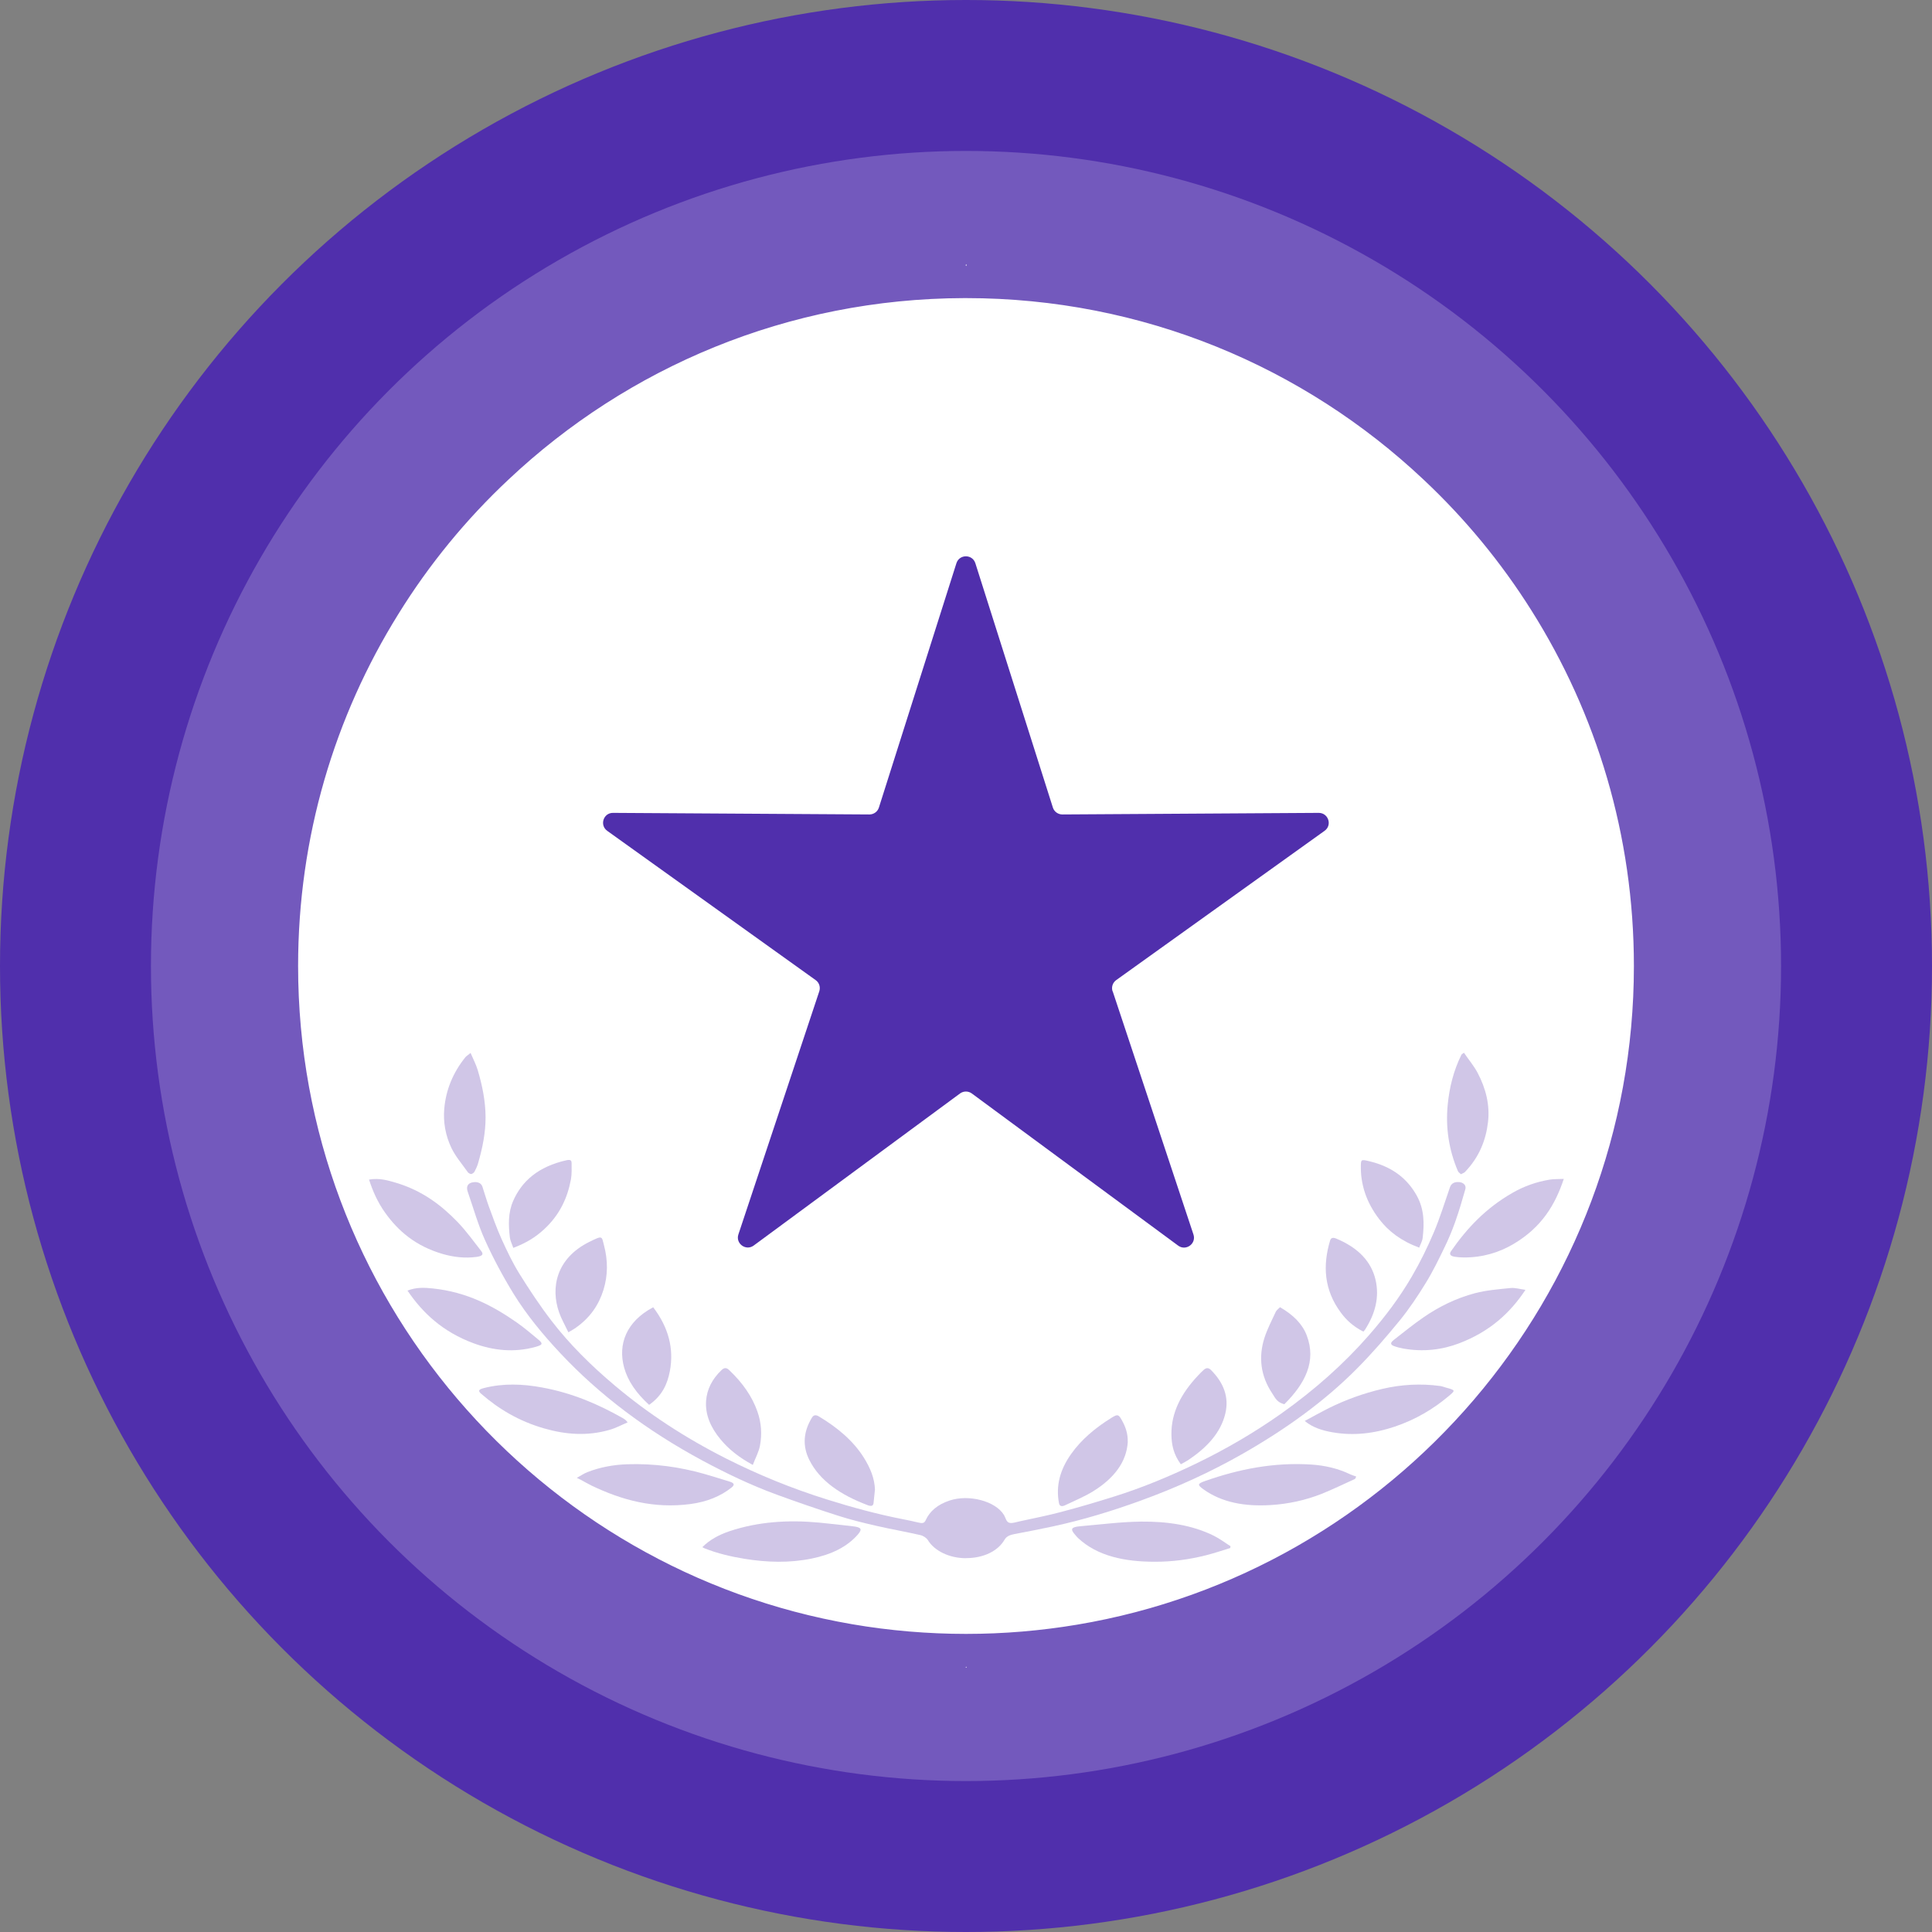 <svg xmlns="http://www.w3.org/2000/svg" id="b" viewBox="0 0 256 256"><rect x="0" y="0" width="256" height="256" fill="#808080" stroke="none"/><g id="c"><circle cx="128" cy="128" r="128" fill="#502fac" stroke-width="0"></circle><circle cx="128" cy="128" r="108" fill="#fff" opacity=".2" stroke-width="0"></circle><path d="M216,128c0,43.6-31.72,79.8-73.34,86.78-4.77.8-9.66,1.22-14.66,1.22s-10.1-.43-14.97-1.27c-41.47-7.11-73.03-43.23-73.03-86.73,0-17.02,4.83-32.91,13.21-46.37,4.04-6.53,8.92-12.48,14.5-17.71,15.69-14.79,36.81-23.86,60.05-23.92h.24c23.33,0,44.53,9.08,60.27,23.9,5.45,5.11,10.24,10.91,14.24,17.27,8.55,13.56,13.49,29.62,13.49,46.83Z" fill="#fff" stroke="#fff" stroke-miterlimit="10"></path><path d="M128.06,35v.26s-.09-.09-.12-.13c.04-.05.08-.09.12-.13Z" fill="#fff" stroke-width="0"></path><path d="M128.06,220.84v.16s-.08-.05-.12-.08c.04-.03.08-.05.12-.08Z" fill="#fff" stroke-width="0"></path><g opacity=".27"><path d="M128,206.47c-2.21,0-4.19-.97-5.06-2.41-.17-.27-.59-.56-.98-.65-1.92-.44-3.88-.78-5.8-1.22-1.75-.4-3.5-.83-5.17-1.37-2.73-.87-5.43-1.81-8.09-2.78-3.46-1.27-6.68-2.82-9.79-4.49-7.41-3.99-13.7-8.73-18.87-14.25-2.34-2.49-4.46-5.08-6.16-7.82-1.44-2.34-2.72-4.74-3.82-7.17-.95-2.11-1.55-4.3-2.3-6.45-.04-.12-.07-.25-.07-.38-.02-.47.29-.79.93-.84.56-.05.96.18,1.1.59.28.86.53,1.73.84,2.59.54,1.47,1.06,2.94,1.71,4.38.7,1.54,1.43,3.09,2.35,4.57,1.32,2.12,2.71,4.23,4.28,6.27,2.37,3.08,5.23,5.92,8.41,8.59,4.36,3.67,9.28,6.9,14.78,9.67,4.19,2.11,8.62,3.93,13.33,5.4,3.26,1.02,6.57,1.93,10,2.6.7.14,1.41.28,2.1.45.49.12.75.1.94-.32.54-1.18,1.55-2.07,3.19-2.61,2.54-.84,6.08.08,7.19,1.94.21.35.28.85.65,1,.34.14.99-.08,1.49-.19,1.83-.4,3.68-.76,5.47-1.24,2.31-.61,4.59-1.28,6.85-1.99,3.85-1.2,7.46-2.71,10.93-4.38,4.07-1.96,7.85-4.19,11.35-6.66,4.41-3.13,8.28-6.57,11.58-10.34,2.19-2.5,4.13-5.09,5.71-7.81,1.11-1.89,2.06-3.84,2.9-5.81.84-1.98,1.46-4.02,2.16-6.03.16-.45.52-.72,1.16-.68.63.03,1.03.44.87.97-.41,1.45-.84,2.9-1.35,4.34-.41,1.15-.89,2.3-1.44,3.42-.76,1.57-1.52,3.14-2.46,4.66-1.03,1.68-2.14,3.35-3.43,4.94-1.79,2.19-3.66,4.36-5.72,6.43-4.24,4.27-9.35,7.96-15.06,11.22-4.25,2.43-8.82,4.52-13.66,6.27-3.73,1.35-7.58,2.53-11.59,3.39-1.66.36-3.34.68-5.02,1-.59.11-1.05.29-1.31.73-.88,1.54-2.83,2.47-5.14,2.46Z" fill="#512da8" stroke-width="0"></path><path d="M93.06,205.01c.95-.96,2.18-1.64,3.61-2.12,3.77-1.26,7.75-1.52,11.84-1.14,1.5.14,3,.32,4.49.49,1.14.13,1.28.38.68,1.08-1.44,1.66-3.53,2.67-6.14,3.2-2.95.6-5.88.51-8.83.04-1.85-.3-3.64-.72-5.31-1.38-.11-.04-.2-.1-.33-.17Z" fill="#512da8" stroke-width="0"></path><path d="M163.02,205.12c-1.08.33-2.14.69-3.25.97-2.18.55-4.45.86-6.76.85-3.99,0-7.59-.74-10.16-3.14-.14-.13-.25-.27-.37-.41-.7-.79-.57-1.05.7-1.16,2.68-.23,5.36-.58,8.04-.61,3.41-.03,6.74.44,9.63,1.88.8.4,1.47.92,2.2,1.38-.01.08-.02.15-.04.23Z" fill="#512da8" stroke-width="0"></path><path d="M76.42,195.83c.55-.3.94-.58,1.4-.76,1.66-.65,3.44-.99,5.34-1.05,3.51-.11,6.87.35,10.12,1.27,1.14.33,2.27.68,3.4,1.03.62.19.7.42.26.78-1.46,1.17-3.28,1.9-5.43,2.19-4.89.65-9.13-.53-13.1-2.43-.52-.25-1.01-.54-1.51-.81-.1-.05-.21-.1-.48-.23Z" fill="#512da8" stroke-width="0"></path><path d="M179.54,195.97c-1.48.67-2.93,1.38-4.46,1.99-2.09.82-4.35,1.33-6.74,1.47-3.37.2-6.41-.32-8.88-2.09-.82-.59-.8-.74.22-1.1,4.44-1.56,9.07-2.5,14.07-2.18,1.86.12,3.59.54,5.15,1.29.25.12.54.2.81.3-.05.11-.11.21-.16.32Z" fill="#512da8" stroke-width="0"></path><path d="M83.17,188.47c-.81.34-1.55.75-2.39.99-2.92.85-5.82.64-8.69-.19-3.36-.97-6.03-2.59-8.31-4.57-.47-.4-.38-.59.32-.77,2.57-.66,5.15-.56,7.74-.08,4.04.74,7.5,2.25,10.72,4.08.12.07.23.15.33.23.06.05.11.12.28.31Z" fill="#512da8" stroke-width="0"></path><path d="M172.89,188.28c1.11-.59,2.15-1.18,3.23-1.72,2.19-1.08,4.54-1.94,7.07-2.53,2.49-.58,5.04-.73,7.62-.38.24.03.47.12.71.19,1.37.38,1.36.37.44,1.15-2.02,1.7-4.36,3.11-7.19,4.06-2.63.88-5.39,1.24-8.25.73-1.31-.23-2.58-.62-3.63-1.49Z" fill="#512da8" stroke-width="0"></path><path d="M54,171.01c1.15-.46,2.26-.4,3.39-.28,4.48.48,7.92,2.3,11.05,4.48,1.03.72,1.95,1.51,2.89,2.29.65.54.57.7-.33.96-2.86.8-5.62.5-8.25-.47-4.09-1.52-6.73-4-8.75-6.97Z" fill="#512da8" stroke-width="0"></path><path d="M202.14,170.9c-2.05,3.09-4.73,5.54-8.78,7.09-2.31.88-4.81,1.17-7.41.7-.44-.08-.88-.19-1.27-.34-.61-.24-.3-.56,0-.8,1.31-1.02,2.59-2.07,3.99-3.03,1.98-1.36,4.22-2.49,6.79-3.17,1.49-.39,3.12-.52,4.71-.68.58-.06,1.21.14,1.96.24Z" fill="#512da8" stroke-width="0"></path><path d="M207.21,156.21c-1.14,3.44-2.93,6.41-6.65,8.62-1.93,1.14-4.12,1.81-6.65,1.79-.38,0-.76-.04-1.13-.09-.61-.09-.79-.35-.5-.76,2.05-2.95,4.54-5.67,8.2-7.75,1.44-.82,3.05-1.41,4.84-1.71.57-.09,1.17-.07,1.89-.1Z" fill="#512da8" stroke-width="0"></path><path d="M48.91,156.3c1.32-.23,2.44.09,3.52.41,3.56,1.06,6.07,3.01,8.2,5.21,1.18,1.23,2.13,2.57,3.15,3.87.33.43.11.66-.66.76-1.54.2-3.04.02-4.46-.39-3.6-1.05-5.9-3.05-7.63-5.47-.98-1.38-1.63-2.83-2.13-4.39Z" fill="#512da8" stroke-width="0"></path><path d="M149.44,191.02c-.15,2.68-1.8,4.85-4.59,6.58-1.13.7-2.45,1.25-3.71,1.85-.44.21-.74.15-.82-.28-.44-2.3.15-4.45,1.61-6.51,1.32-1.87,3.15-3.43,5.34-4.79.81-.5.93-.47,1.34.24.54.93.85,1.89.82,2.9Z" fill="#512da8" stroke-width="0"></path><path d="M115.93,197.43c-.06.58-.13,1.16-.18,1.73-.04.39-.31.46-.76.29-3.59-1.35-6.38-3.23-7.76-6.02-.94-1.89-.76-3.77.37-5.61.21-.34.53-.37.9-.14,2.53,1.51,4.6,3.29,5.96,5.46.86,1.37,1.44,2.78,1.48,4.29Z" fill="#512da8" stroke-width="0"></path><path d="M193.97,139.48c.65.95,1.34,1.77,1.81,2.65,1.11,2.1,1.65,4.29,1.39,6.55-.28,2.37-1.14,4.62-3.05,6.61-.12.13-.36.2-.54.3-.14-.14-.34-.26-.4-.41-1.22-2.87-1.64-5.81-1.35-8.8.22-2.26.76-4.49,1.82-6.63.02-.05.1-.08.33-.26Z" fill="#512da8" stroke-width="0"></path><path d="M62.35,139.51c.35.83.73,1.54.95,2.28.61,2.05,1.03,4.12,1.04,6.23.01,2.06-.4,4.07-.98,6.08-.11.39-.28.77-.48,1.14-.07.13-.25.28-.42.32-.11.03-.37-.11-.45-.21-.75-1.06-1.63-2.08-2.17-3.19-.82-1.7-1.13-3.48-.97-5.29.22-2.41,1.11-4.69,2.8-6.79.06-.08.15-.14.24-.21.1-.08.2-.16.43-.34Z" fill="#512da8" stroke-width="0"></path><path d="M156.47,194.03c-.96-1.29-1.24-2.6-1.25-3.95-.04-2.89,1.29-5.45,3.52-7.81.24-.25.48-.51.75-.75.31-.27.61-.34.96,0,1.74,1.75,2.42,3.66,1.91,5.79-.6,2.52-2.43,4.52-5,6.21-.26.17-.55.31-.89.5Z" fill="#512da8" stroke-width="0"></path><path d="M99.75,194.11c-1.88-1.02-3.22-2.11-4.27-3.38-1.31-1.57-2.05-3.27-1.92-5.11.11-1.49.77-2.86,2.04-4.07.41-.4.71-.31,1.05.02,1.73,1.65,3,3.44,3.71,5.46.53,1.5.62,3.01.34,4.52-.15.82-.59,1.62-.95,2.56Z" fill="#512da8" stroke-width="0"></path><path d="M170.19,186.07c-.99-.23-1.24-.88-1.59-1.4-1.59-2.37-1.86-4.87-1.05-7.41.38-1.17.97-2.31,1.5-3.45.1-.21.35-.38.56-.6,1.76,1.02,2.97,2.23,3.54,3.74,1.3,3.41-.19,6.36-2.97,9.12Z" fill="#512da8" stroke-width="0"></path><path d="M86.01,186.15c-1.71-1.56-2.82-3.16-3.31-4.94-.84-3.06.26-6.09,3.85-7.99,2.04,2.67,2.77,5.5,2.21,8.46-.31,1.62-.95,3.21-2.75,4.47Z" fill="#512da8" stroke-width="0"></path><path d="M75.32,176.55c-.46-.97-.93-1.78-1.23-2.63-1.18-3.33-.34-7.2,3.97-9.35,1.84-.91,1.65-.79,1.98.47.51,1.95.53,3.92-.08,5.88-.6,1.93-1.71,3.65-3.71,5.05-.23.16-.49.3-.94.57Z" fill="#512da8" stroke-width="0"></path><path d="M180.64,176.44c-1.32-.67-2.25-1.53-2.97-2.51-2.25-3.04-2.41-6.25-1.43-9.54.13-.44.45-.43.87-.25,2.92,1.23,4.6,3.06,5.16,5.45.53,2.31-.05,4.49-1.39,6.59-.05.08-.13.15-.23.27Z" fill="#512da8" stroke-width="0"></path><path d="M68.01,165.34c-.17-.51-.4-.93-.45-1.37-.19-1.63-.25-3.27.44-4.85,1.15-2.61,3.31-4.55,7.1-5.39.55-.12.64.1.64.38,0,.72.04,1.46-.09,2.17-.45,2.41-1.46,4.69-3.59,6.64-1.06.98-2.33,1.79-4.05,2.43Z" fill="#512da8" stroke-width="0"></path><path d="M188.05,165.32c-2.43-.9-4.1-2.2-5.31-3.79-1.69-2.21-2.48-4.6-2.42-7.13.02-.75.07-.78,1.04-.55,3.21.75,5.15,2.39,6.37,4.58,1.01,1.82,1,3.71.78,5.61-.05.42-.29.82-.46,1.28Z" fill="#512da8" stroke-width="0"></path></g><path d="M147.44,131.36l10.7,32.22c.4,1.22-1,2.23-2.03,1.47l-27.34-20.16c-.46-.34-1.1-.34-1.56,0l-27.34,20.15c-1.03.76-2.43-.26-2.03-1.47l10.72-32.22c.18-.55-.01-1.15-.48-1.48l-27.62-19.78c-1.04-.75-.51-2.39.77-2.38l33.97.21c.58,0,1.09-.37,1.26-.92l10.27-32.37c.39-1.22,2.12-1.22,2.51,0l10.27,32.37c.17.55.69.92,1.26.92l33.97-.21c1.28,0,1.82,1.64.77,2.38l-27.61,19.78c-.47.34-.66.94-.48,1.48Z" fill="#502fac" stroke-width="0"></path></g></svg>